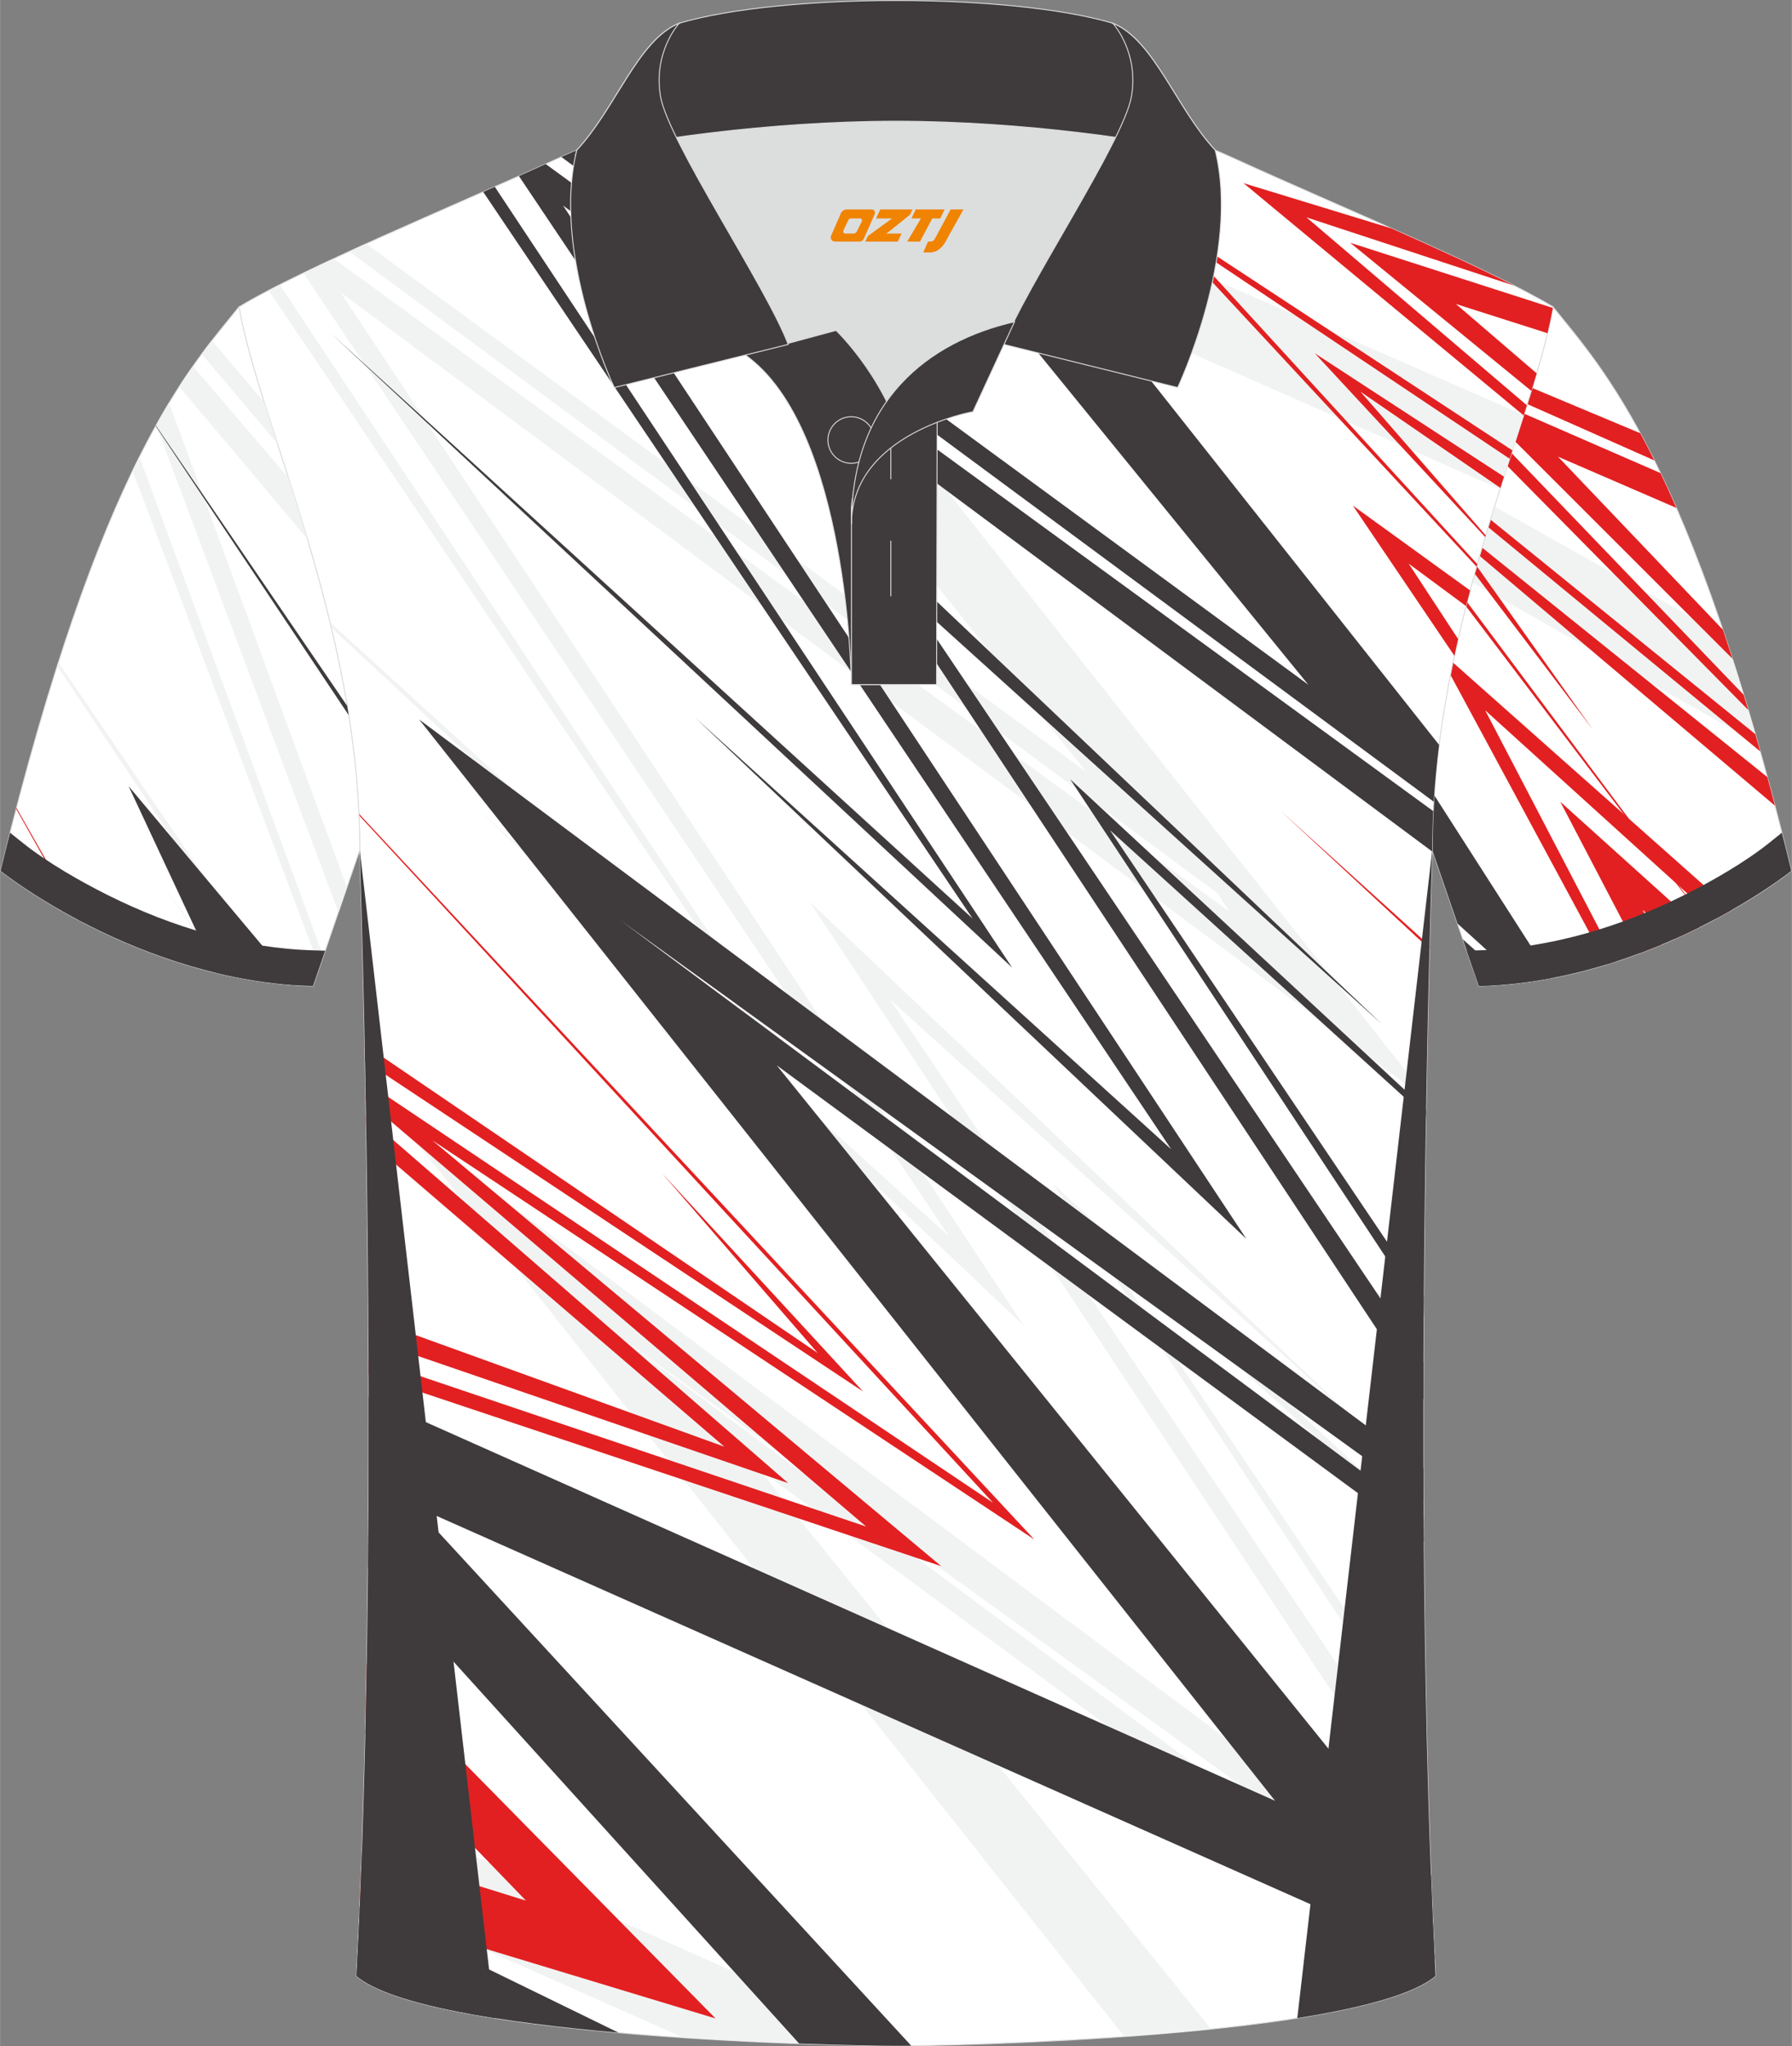 <?xml version="1.0" encoding="utf-8"?>
<!-- Generator: Adobe Illustrator 24.0.1, SVG Export Plug-In . SVG Version: 6.00 Build 0)  -->
<svg xmlns="http://www.w3.org/2000/svg" xmlns:xlink="http://www.w3.org/1999/xlink" version="1.1" id="图层_1" x="0px" y="0px" width="379.8px" height="433.5px" viewBox="0 0 379.58 433.29" enable-background="new 0 0 379.58 433.29" xml:space="preserve">
<rect x="0" y="0" width="379.58" height="433.29" fill="#808080" stroke="none"/>
<g>
	
		<path fill-rule="evenodd" clip-rule="evenodd" fill="#FFFFFF" stroke="#DCDDDD" stroke-width="0.2" stroke-miterlimit="22.926" d="   M328.97,64.99c10.24,12.8,29.35,32.41,50.5,119.4c0,0-29.18,23.37-66.19,24.39c0,0-7.16-20.81-9.9-28.83l0,0   C303.39,132.18,324.69,89.74,328.97,64.99z"/>
	<g>
		<g>
			<path fill-rule="evenodd" clip-rule="evenodd" fill="#F1F3F2" d="M311.87,123.32l60.55,34.18c-2.38-8.39-4.72-15.97-7.02-22.83     l-48.82-27.41C314.98,112.4,313.38,117.76,311.87,123.32z"/>
			<path fill-rule="evenodd" clip-rule="evenodd" fill="#3F3B3C" d="M308.74,195.56l7.24,6.56l2.17,4.17l-8.27-7.39l3.4,9.88     c5.3-0.15,10.43-0.75,15.35-1.68l-24.84-38.75c-0.26,3.83-0.41,7.7-0.41,11.6l0,0C304.63,183.57,306.77,189.81,308.74,195.56z"/>
			<path fill-rule="evenodd" clip-rule="evenodd" fill="#E22021" d="M347.45,91.73l-22.87-9.58c-0.34,1.12-0.69,2.25-1.06,3.41     l26.91,11.93C349.42,95.44,348.43,93.53,347.45,91.73L347.45,91.73z M319.31,98.67l0.88-2.73l49.18,51.19     c0.32,1.05,0.64,2.12,0.96,3.2L319.31,98.67L319.31,98.67z M351.74,100.17c1.1,2.31,2.22,4.76,3.37,7.38L330.03,96.7l34.93,36.64     c0.67,1.99,1.35,4.03,2.03,6.14l-46.01-45.97c0.65-2.02,1.29-3.99,1.9-5.91L351.74,100.17z"/>
			<path fill-rule="evenodd" clip-rule="evenodd" fill="#E22021" d="M361.52,195.56l-50.98-67.19l0.23-0.89l50.83,68.04     L361.52,195.56L361.52,195.56z M315.73,110.02l-0.49,1.6l57.63,47.49c-0.35-1.24-0.7-2.46-1.04-3.66L315.73,110.02z"/>
			<path fill-rule="evenodd" clip-rule="evenodd" fill="#E22021" d="M337.42,154.51l-25.04-33.05c0.15-0.53,0.29-1.05,0.44-1.58     L337.42,154.51L337.42,154.51z M313.95,115.95c-0.17,0.59-0.34,1.17-0.51,1.76l62.55,52.89c-0.54-2.06-1.08-4.08-1.62-6.06     L313.95,115.95z"/>
			<path fill-rule="evenodd" clip-rule="evenodd" fill="#E22021" d="M340.33,204.21l-33.08-61.3c0.17-0.88,0.35-1.75,0.53-2.62     l59.04,52.39c-1.09,0.62-2.23,1.25-3.44,1.9L314.6,150.4l27.74,53.18C341.67,203.79,341,204,340.33,204.21z"/>
			<path fill-rule="evenodd" clip-rule="evenodd" fill="#E22021" d="M330.51,169.76L360,196.33c-1.67,0.83-3.43,1.67-5.28,2.49     l-6.79-6.17l3.98,7.38c-1.49,0.62-3.03,1.23-4.62,1.82L330.51,169.76z"/>
		</g>
		<g>
			<path fill-rule="evenodd" clip-rule="evenodd" fill="#3F3B3C" d="M374.74,178.49c-5.21,4.16-12.23,8.17-18.15,11.12     c-13.47,6.71-28.41,11.2-43.52,11.62l-2.37,0.07l2.57,7.49c37.01-1.02,66.19-24.39,66.19-24.39c-0.67-2.76-1.34-5.45-2.01-8.08     L374.74,178.49z"/>
		</g>
	</g>
	
		<path fill-rule="evenodd" clip-rule="evenodd" fill="#FFFFFF" stroke="#DCDDDD" stroke-width="0.2" stroke-miterlimit="22.926" d="   M76.19,179.96c0,0,4.68,137.1-0.7,238.43c15.59,13.14,104.58,14.83,114.3,14.8c9.72,0.03,98.71-1.67,114.3-14.82   c-5.38-101.32-0.7-238.43-0.7-238.43c0-47.77,21.3-90.22,25.58-114.96c-13.68-8.25-45.42-21.31-67.36-31.33   c-5.84-2.66-10.73-4.57-15.08-5.94L133.01,27.7c-4.32,1.37-9.2,3.29-15.05,5.95C96.02,43.67,64.27,56.74,50.61,64.99   C54.89,89.74,76.19,132.18,76.19,179.96z"/>
	<g>
		<g>
			<path fill-rule="evenodd" clip-rule="evenodd" fill="#F1F3F2" d="M289.17,302.58L171.42,190.83l131.43,198.7     c-0.1-2.8-0.19-5.62-0.27-8.45L188.53,211.65L289.17,302.58L289.17,302.58z M303.26,400.57c0.09,2.31,0.19,4.6,0.3,6.88     L127.78,280.51L303.74,411.3c0.08,1.75,0.17,3.49,0.26,5.21l-143.12-105.3l95.65,118.43c-6.09,0.63-12.3,1.15-18.38,1.58     L85.12,237.97L303.26,400.57L303.26,400.57z M190.7,433.19c-0.35,0-0.67,0-0.92,0c-4.22,0.01-23.42-0.3-45.06-1.74l-60.63-26.92     l21.04,22.84c-13.73-2.14-24.99-5.05-29.66-8.98c0.61-11.58,1.1-23.63,1.47-35.89L190.7,433.19L190.7,433.19z M302.19,366.43     c0.03,1.39,0.06,2.78,0.1,4.17l-79.25-119.98l78.53,72.9l0.01,1.49l-70.11-63.6L302.19,366.43z"/>
			<path fill-rule="evenodd" clip-rule="evenodd" fill="#F1F3F2" d="M145.28,27.71l172.47,75.84c1.75-5.51,3.47-10.75,5.04-15.67     L185.06,27.71H145.28L145.28,27.71z M123.82,31.11c3.37-1.4,6.4-2.51,9.19-3.4h7.24l161.89,204.5l-0.01,0.56L72.17,61.95     l144.75,218.8l-116.8-110.43l100.89,91.45L64.24,57.82c2.06-0.99,4.22-2.01,6.46-3.05l189.72,138.26l-2.57-3.93L73.96,53.25     c1.18-0.54,2.38-1.09,3.6-1.64l152.49,111.8L123.82,31.11L123.82,31.11z M56.89,61.49c0.76-0.4,1.55-0.8,2.36-1.21l108.07,163.03     l-97.16-90.42l-0.28-1.15l89.05,81.18L56.89,61.49z"/>
			<path fill-rule="evenodd" clip-rule="evenodd" fill="#3F3B3C" d="M102.34,40.63l103.67,153.86L70.12,70.62l144.27,134.26     L104.8,39.55L102.34,40.63L102.34,40.63z M118.89,33.23c1.26-0.56,2.47-1.09,3.64-1.59l154.6,113.34l-95.5-117.27h20.29     l102.92,130.01c-0.5,3.96-0.88,7.98-1.13,12.04L118.89,33.23L118.89,33.23z M303.6,171.75c-0.13,2.71-0.21,5.45-0.21,8.2     l-0.01,0.35L119.26,43.52l144.75,218.8L147.2,151.9l100.89,91.45L109.91,37.28c1.94-0.86,3.84-1.71,5.67-2.55L303.6,171.75z"/>
			<path fill-rule="evenodd" clip-rule="evenodd" fill="#E22021" d="M294.74,48.36l-31.33-9.58l59.35,49.19     c0.23-0.72,0.46-1.44,0.68-2.15l-46.69-39.79l43.91,14.43C313.44,56.78,304.29,52.6,294.74,48.36L294.74,48.36z M328.93,65.2     c-0.3,1.7-0.68,3.49-1.13,5.35l-19.39-6.18l17.1,14.68c-0.36,1.22-0.73,2.46-1.12,3.73L286.01,51.4L328.93,65.2z"/>
			<polygon fill-rule="evenodd" clip-rule="evenodd" fill="#E22021" points="312.79,120 242.23,44.06 320.37,95.37 319.8,97.15      249.48,50.12 312.94,119.45    "/>
			<polygon fill-rule="evenodd" clip-rule="evenodd" fill="#E22021" points="314.61,113.71 278.51,74.81 318.58,100.93      317.82,103.31 288.17,82.92 314.72,113.36    "/>
			<path fill-rule="evenodd" clip-rule="evenodd" fill="#E22021" d="M308.08,138.86l-21.51-31.81l24.84,17.97     c-0.29,1.1-0.58,2.2-0.86,3.31l-12.15-8.98l10.47,15.96C308.6,136.48,308.34,137.66,308.08,138.86z"/>
			<polygon fill-rule="evenodd" clip-rule="evenodd" fill="#E22021" points="271.14,171.57 302.79,200.92 302.81,200.21    "/>
			<path fill-rule="evenodd" clip-rule="evenodd" fill="#3F3B3C" d="M292.82,216.94L175.07,105.19l126.44,191.16     c0-2.65,0.01-5.28,0.02-7.89L192.18,126.02L292.82,216.94L292.82,216.94z M301.52,310.91c0.01,2.26,0.01,4.53,0.02,6.81     l-170.1-122.84l170.13,126.46c0.01,1.69,0.02,3.39,0.03,5.09L164.53,225.58l138.6,171.59c0.23,5.99,0.49,11.91,0.79,17.72     l-216.16-96l105.26,114.27c-1.44,0.02-2.54,0.03-3.23,0.02c-2.49,0.01-10.19-0.1-20.52-0.48L77.94,331.83     c0.12-12.26,0.15-24.38,0.13-36.11l192.02,85.58L88.77,152.34L301.52,310.91L301.52,310.91z M301.6,274.5l-0.03,3.86     l-74.88-113.37l75.39,69.98l-0.03,1.53l-66.93-60.71L301.6,274.5z"/>
			<polygon fill-rule="evenodd" clip-rule="evenodd" fill="#E22021" points="76,172.27 219.11,325.99 91.57,241.46 199.36,331.61      78.06,291.05 78.05,287.69 183.46,323.23 77.46,232.9 77.39,229.03 210.34,318.19 76.02,172.61    "/>
			<polygon fill-rule="evenodd" clip-rule="evenodd" fill="#E22021" points="140.15,248.33 182.81,294.64 77.31,224.68      77.24,221.21 173.2,286.49    "/>
			<path fill-rule="evenodd" clip-rule="evenodd" fill="#E22021" d="M77.67,352.33l73.9,75.06l-75.42-22.84     c0.18-4.26,0.35-8.58,0.51-12.92l34.74,10.81l-34.03-35.22C77.48,362.26,77.58,357.3,77.67,352.33z"/>
			<path fill-rule="evenodd" clip-rule="evenodd" fill="#3F3B3C" d="M76.19,403.64l54.84,26.76c-24.17-2.12-48.13-5.78-55.54-12.02     C75.75,413.55,75.98,408.63,76.19,403.64z"/>
			<polygon fill-rule="evenodd" clip-rule="evenodd" fill="#E22021" points="77.52,236.38 166.96,314.04 78.03,283.52 78.01,279.07      153.42,306.32 77.59,241.18    "/>
		</g>
		<path fill-rule="evenodd" clip-rule="evenodd" fill="#3F3B3C" d="M76.19,179.96l28.59,247.36c-13.57-2.14-24.67-5.03-29.29-8.93    C80.87,317.06,76.19,179.96,76.19,179.96z"/>
		<path fill-rule="evenodd" clip-rule="evenodd" fill="#3F3B3C" d="M303.39,179.96L274.8,427.31c13.57-2.14,24.66-5.03,29.29-8.93    C298.72,317.28,303.37,180.58,303.39,179.96z"/>
	</g>
	
		<path fill-rule="evenodd" clip-rule="evenodd" fill="#FFFFFF" stroke="#DCDDDD" stroke-width="0.2" stroke-miterlimit="22.926" d="   M50.61,64.99c-10.24,12.8-29.35,32.41-50.5,119.4c0,0,29.18,23.37,66.19,24.39c0,0,7.16-20.81,9.9-28.83l0,0   C76.19,132.18,54.89,89.74,50.61,64.99z"/>
	<g>
		<g>
			<path fill-rule="evenodd" clip-rule="evenodd" fill="#F1F3F2" d="M55.92,85.11L44.86,72.13c-0.7,0.9-1.42,1.84-2.16,2.84     l16.04,18.96C57.75,90.89,56.8,87.94,55.92,85.11L55.92,85.11z M28.06,99.7l39.61,105.08l0.8-2.32L29.52,96.73     C29.04,97.69,28.55,98.68,28.06,99.7L28.06,99.7z M58.79,208.26c-0.65-0.07-1.29-0.15-1.93-0.23l-44.75-67l0.24-0.77     L58.79,208.26L58.79,208.26z M61.05,101.11c1.34,4.18,2.7,8.53,4.04,13.02L37.94,81.86c1-1.55,1.97-2.98,2.91-4.32L61.05,101.11     L61.05,101.11z M33.06,90.02c0.93-1.67,1.85-3.25,2.74-4.72l37.68,102.57l-1.81,5.27L33.06,90.02L33.06,90.02z M47.78,206.45     c-0.24-0.05-0.47-0.11-0.71-0.16l-12.94-19.71L47.78,206.45z"/>
			<path fill-rule="evenodd" clip-rule="evenodd" fill="#3F3B3C" d="M73.52,149.45L33.01,90.12l-0.05,0.09l40.89,61.22     C73.74,150.77,73.63,150.11,73.52,149.45z"/>
			<path fill-rule="evenodd" clip-rule="evenodd" fill="#3F3B3C" d="M62.56,208.6l-35.33-42.13l18.47,39.5     C51.04,207.26,56.69,208.2,62.56,208.6z"/>
			<polygon fill-rule="evenodd" clip-rule="evenodd" fill="#E22021" points="3.47,171.05 17.13,195.08 16.67,194.84 3.41,171.28         "/>
		</g>
		<g>
			<path fill-rule="evenodd" clip-rule="evenodd" fill="#3F3B3C" d="M4.83,178.49c5.21,4.16,12.23,8.17,18.15,11.12     c13.47,6.71,28.41,11.2,43.52,11.62l2.37,0.07l-2.58,7.49C29.28,207.77,0.1,184.4,0.1,184.4c0.67-2.76,1.34-5.45,2.01-8.08     L4.83,178.49z"/>
		</g>
	</g>
	<path fill-rule="evenodd" clip-rule="evenodd" fill="#DCDDDD" d="M187.81,84.98c6.44-9.11,16.34-14.36,26.93-16.83   c5.24-10.64,16.07-27.81,21.61-39.14c-26.76-6.51-66.37-6.51-93.13,0c6.42,13.14,19.99,34.16,23.65,43.69l10.22-2.75   C177.09,69.97,183.09,75.63,187.81,84.98z"/>
	
		<path fill-rule="evenodd" clip-rule="evenodd" fill="#3F3B3C" stroke="#DCDDDD" stroke-width="0.2" stroke-miterlimit="22.926" d="   M157.84,75.15l19.25-5.19c0,0,11.74,11.1,15.29,27.83c3.56,16.73-1.86,47.16-1.86,47.16h-10.18   C180.35,144.95,179.82,90.72,157.84,75.15z"/>
	
		<path fill-rule="evenodd" clip-rule="evenodd" fill="#3F3B3C" stroke="#DCDDDD" stroke-width="0.2" stroke-miterlimit="22.926" d="   M180.35,107.42v37.53h18.03l0.14-60.75C189.69,87.11,180.84,98.64,180.35,107.42z"/>
	
		<path fill-rule="evenodd" clip-rule="evenodd" fill="#3F3B3C" stroke="#DCDDDD" stroke-width="0.2" stroke-miterlimit="22.926" d="   M121.89,33c13.38-3.26,40.9-7.33,67.9-7.33c26.99,0,54.51,4.07,67.9,7.33l-0.28-1.2c-8.23-8.78-12.93-23.32-21.68-26.88   C224.79,1.7,207.29,0.1,189.79,0.1c-17.49,0-35,1.61-45.93,4.82c-8.77,3.57-13.47,18.1-21.68,26.88L121.89,33z"/>
	
		<path fill-rule="evenodd" clip-rule="evenodd" fill="#3F3B3C" stroke="#DCDDDD" stroke-width="0.2" stroke-miterlimit="22.926" d="   M143.86,4.92c0,0-5.58,6.05-3.95,15.52c1.63,9.49,22.56,40.52,27.05,52.49l-36.85,9.13c0,0-13.39-28.21-7.95-50.26   C130.4,23.02,135.1,8.49,143.86,4.92z"/>
	
		<path fill-rule="evenodd" clip-rule="evenodd" fill="#3F3B3C" stroke="#DCDDDD" stroke-width="0.2" stroke-miterlimit="22.926" d="   M235.72,4.92c0,0,5.58,6.05,3.94,15.52c-1.63,9.49-22.56,40.52-27.05,52.49l36.85,9.13c0,0,13.39-28.21,7.95-50.26   C249.19,23.02,244.48,8.49,235.72,4.92z"/>
	<path fill="none" stroke="#DCDDDD" stroke-width="0.2" stroke-miterlimit="22.926" d="M185.23,93.17c0-2.71-2.21-4.93-4.93-4.93   c-2.71,0-4.93,2.21-4.93,4.93c0,2.71,2.21,4.93,4.93,4.93S185.23,95.88,185.23,93.17z"/>
	
		<line fill="none" stroke="#DCDDDD" stroke-width="0.2" stroke-miterlimit="22.926" x1="188.69" y1="114.49" x2="188.69" y2="126.24"/>
	
		<line fill="none" stroke="#DCDDDD" stroke-width="0.2" stroke-miterlimit="22.926" x1="188.69" y1="89.74" x2="188.69" y2="101.48"/>
	
		<path fill-rule="evenodd" clip-rule="evenodd" fill="#3F3B3C" stroke="#DCDDDD" stroke-width="0.2" stroke-miterlimit="22.926" d="   M214.9,68.12l-8.81,19.06c0,0-25.74,4.58-25.74,23.81C180.35,84.82,196.63,72.31,214.9,68.12z"/>
	
</g>
<g>
	<path fill="#F08300" d="M201.37,44.35l-3.4,6.3c-0.2,0.3-0.5,0.5-0.8,0.5h-0.6l-1,2.3h1.2c2,0.1,3.2-1.5,3.9-3L204.07,44.35h-2.5L201.37,44.35z"/>
	<polygon fill="#F08300" points="194.17,44.35 ,200.07,44.35 ,199.17,46.25 ,197.47,46.25 ,194.87,51.15 ,192.17,51.15 ,195.07,46.25 ,193.07,46.25 ,193.97,44.35"/>
	<polygon fill="#F08300" points="188.17,49.45 ,187.67,49.45 ,188.17,49.15 ,192.77,45.45 ,193.27,44.35 ,186.47,44.35 ,186.17,44.95 ,185.57,46.25 ,188.37,46.25 ,188.97,46.25 ,183.87,49.95    ,183.27,51.15 ,189.87,51.15 ,190.17,51.15 ,190.97,49.45"/>
	<path fill="#F08300" d="M184.67,44.35H179.37C178.87,44.35,178.37,44.65,178.17,45.05L176.07,49.85C175.77,50.45,176.17,51.15,176.87,51.15h5.2c0.4,0,0.7-0.2,0.9-0.6L185.27,45.35C185.47,44.85,185.17,44.35,184.67,44.35z M182.57,46.85L181.47,49.05C181.27,49.35,180.97,49.45,180.87,49.45l-1.8,0C178.87,49.45,178.47,49.35,178.67,48.75l1-2.1c0.1-0.3,0.4-0.4,0.7-0.4h1.9   C182.47,46.25,182.67,46.55,182.57,46.85z"/>
</g>
</svg>
